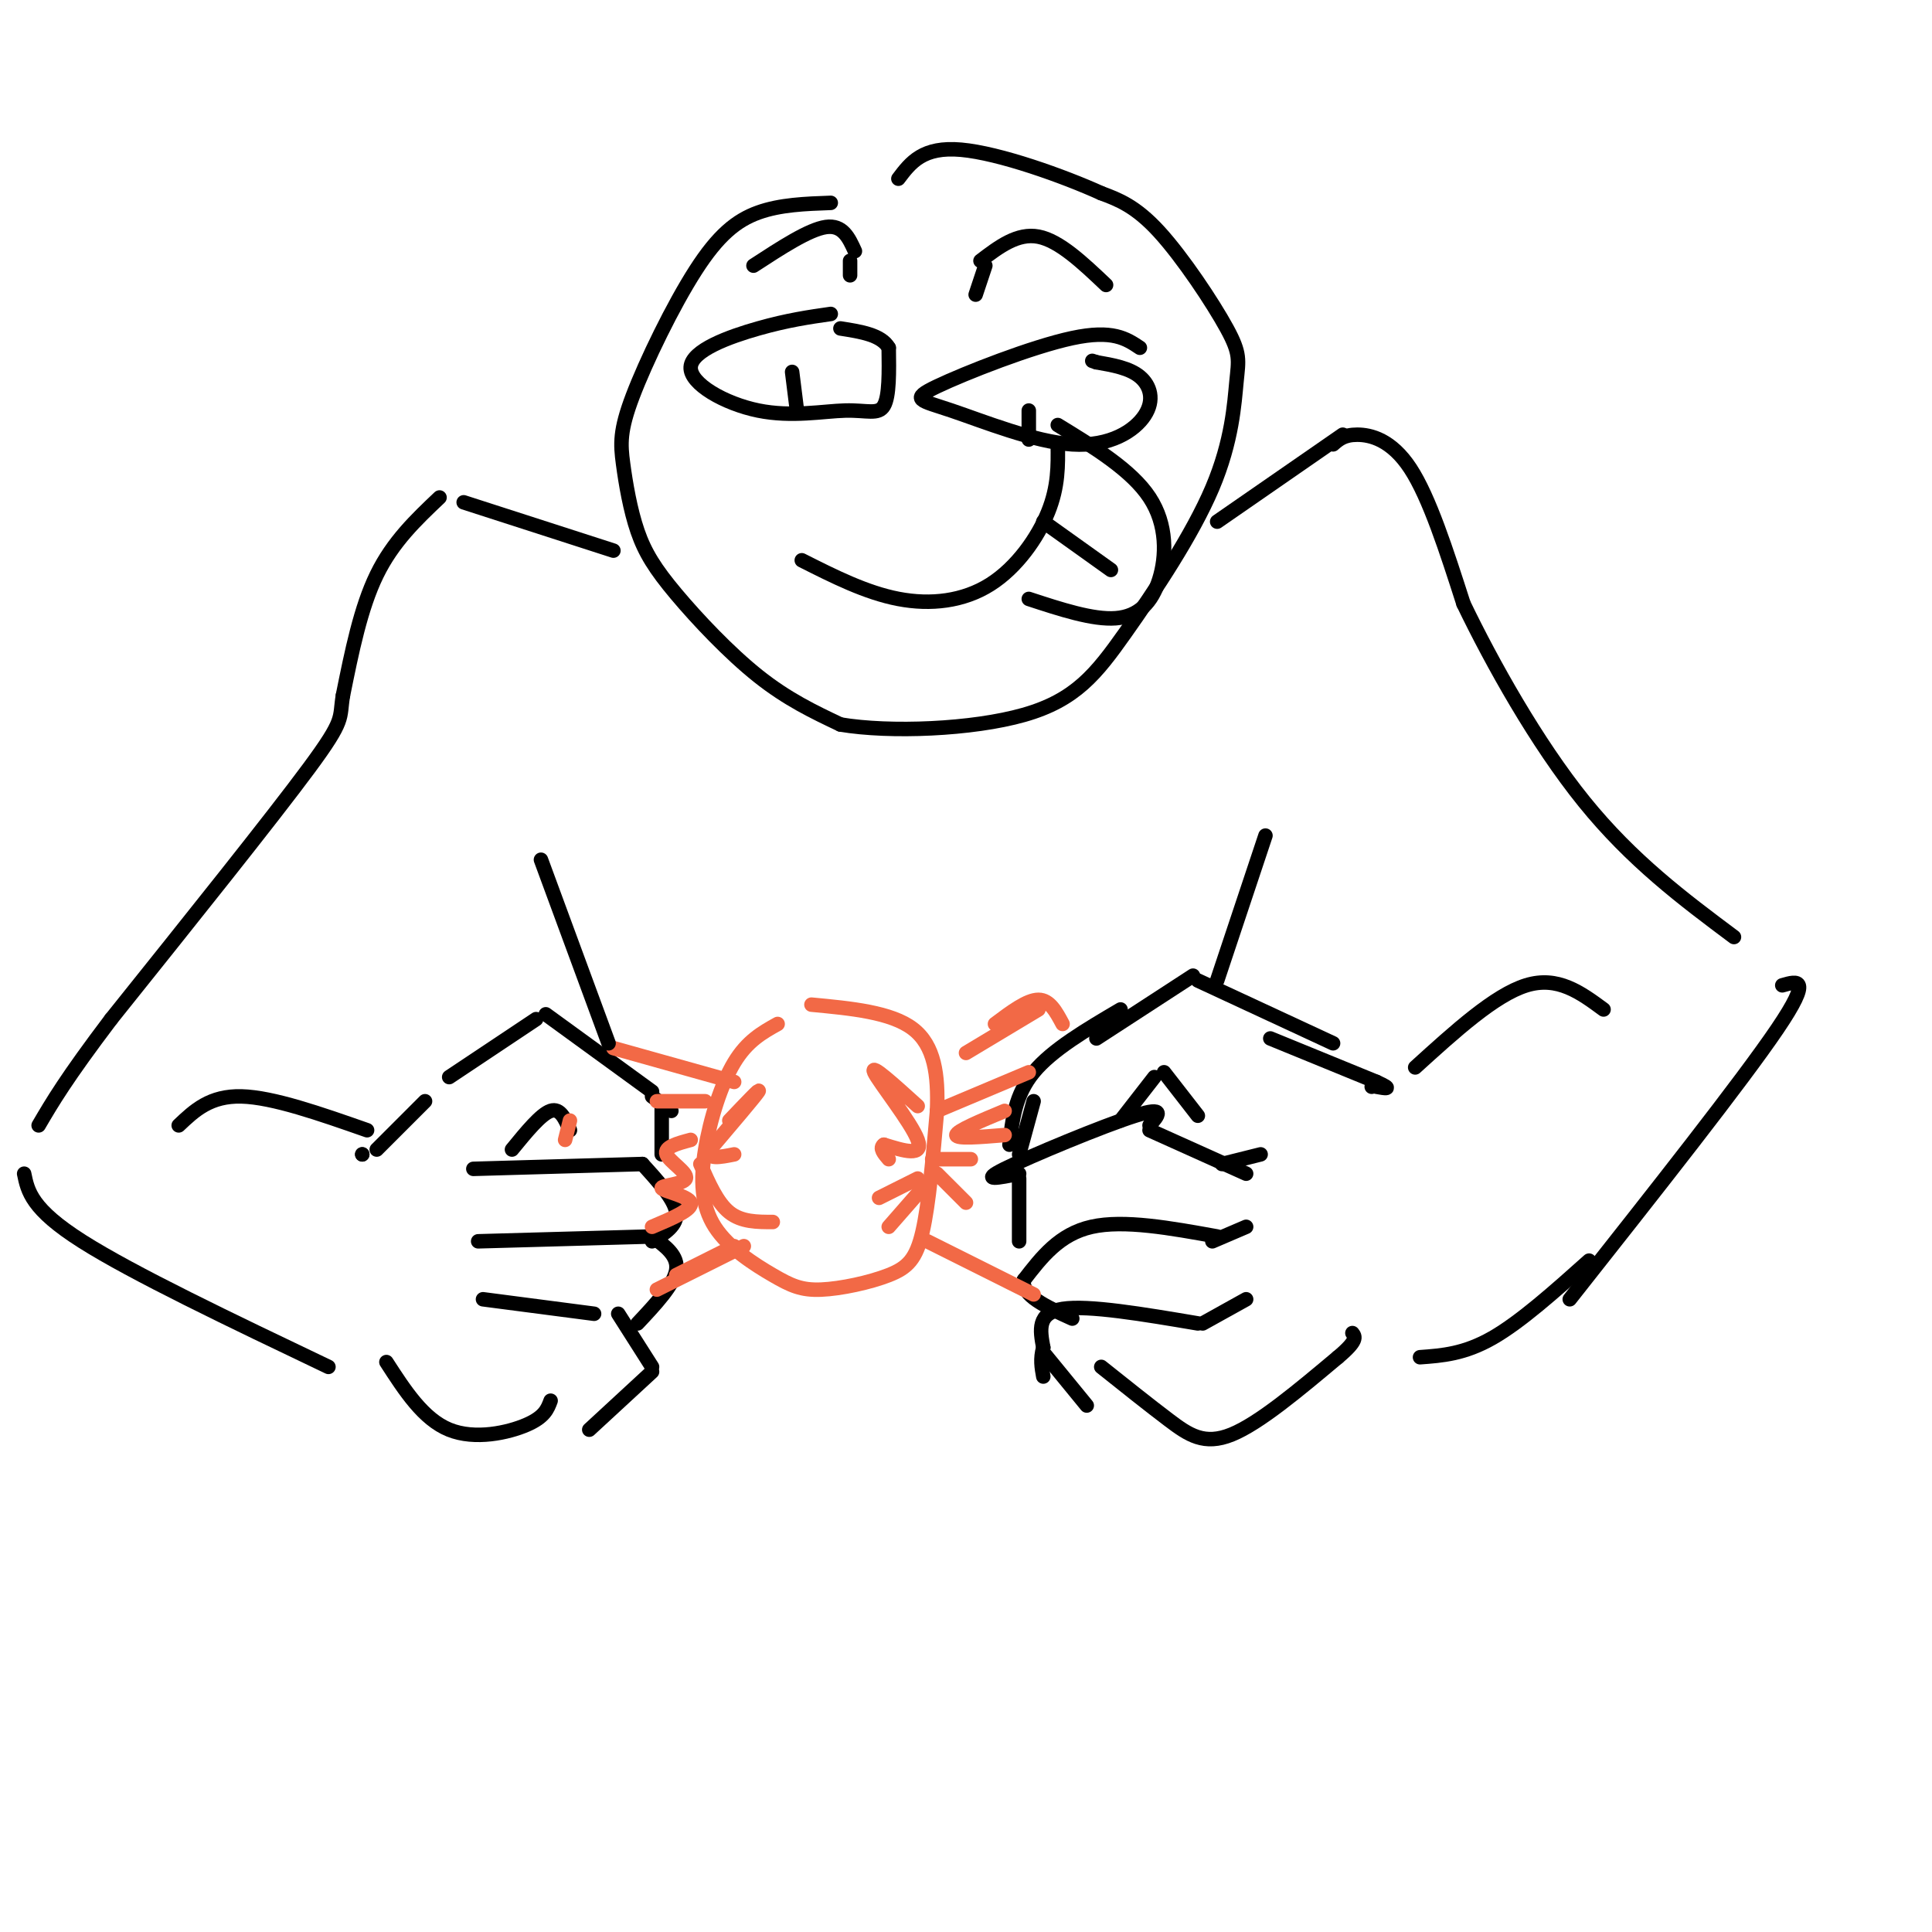 <svg viewBox='0 0 400 400' version='1.1' xmlns='http://www.w3.org/2000/svg' xmlns:xlink='http://www.w3.org/1999/xlink'><g fill='none' stroke='rgb(0,0,0)' stroke-width='3' stroke-linecap='round' stroke-linejoin='round'><path d='M172,42c-5.242,0.187 -10.484,0.373 -15,2c-4.516,1.627 -8.308,4.693 -13,12c-4.692,7.307 -10.286,18.853 -13,26c-2.714,7.147 -2.548,9.893 -2,14c0.548,4.107 1.477,9.575 3,14c1.523,4.425 3.641,7.807 8,13c4.359,5.193 10.960,12.198 17,17c6.040,4.802 11.520,7.401 17,10'/><path d='M174,150c10.234,1.727 27.321,1.043 38,-2c10.679,-3.043 14.952,-8.445 21,-17c6.048,-8.555 13.872,-20.262 18,-30c4.128,-9.738 4.560,-17.507 5,-22c0.440,-4.493 0.888,-5.710 -2,-11c-2.888,-5.290 -9.111,-14.654 -14,-20c-4.889,-5.346 -8.445,-6.673 -12,-8'/><path d='M228,40c-7.733,-3.511 -21.067,-8.289 -29,-9c-7.933,-0.711 -10.467,2.644 -13,6'/><path d='M93,223c0.000,0.000 18.000,-12.000 18,-12'/><path d='M113,210c0.000,0.000 22.000,16.000 22,16'/><path d='M135,227c0.000,0.000 4.000,3.000 4,3'/><path d='M137,229c0.000,0.000 0.000,10.000 0,10'/><path d='M98,242c0.000,0.000 35.000,-1.000 35,-1'/><path d='M133,241c3.333,3.667 6.667,7.333 7,10c0.333,2.667 -2.333,4.333 -5,6'/><path d='M99,257c0.000,0.000 36.000,-1.000 36,-1'/><path d='M135,256c2.750,2.000 5.500,4.000 5,7c-0.500,3.000 -4.250,7.000 -8,11'/><path d='M100,269c0.000,0.000 23.000,3.000 23,3'/><path d='M128,272c0.000,0.000 7.000,11.000 7,11'/><path d='M135,284c0.000,0.000 -13.000,12.000 -13,12'/><path d='M114,290c-0.622,1.689 -1.244,3.378 -5,5c-3.756,1.622 -10.644,3.178 -16,1c-5.356,-2.178 -9.178,-8.089 -13,-14'/><path d='M88,228c0.000,0.000 -10.000,10.000 -10,10'/><path d='M118,234c-1.000,-2.333 -2.000,-4.667 -4,-4c-2.000,0.667 -5.000,4.333 -8,8'/><path d='M75,239c0.000,0.000 0.000,0.000 0,0'/><path d='M75,239c0.000,0.000 0.000,0.000 0,0'/><path d='M127,114c0.000,0.000 -31.000,-10.000 -31,-10'/><path d='M91,103c-4.833,4.583 -9.667,9.167 -13,16c-3.333,6.833 -5.167,15.917 -7,25'/><path d='M71,144c-0.822,4.911 0.622,4.689 -7,15c-7.622,10.311 -24.311,31.156 -41,52'/><path d='M23,211c-9.333,12.333 -12.167,17.167 -15,22'/><path d='M5,243c0.750,3.667 1.500,7.333 12,14c10.500,6.667 30.750,16.333 51,26'/><path d='M76,234c-9.750,-3.417 -19.500,-6.833 -26,-7c-6.500,-0.167 -9.750,2.917 -13,6'/><path d='M252,108c0.000,0.000 26.000,-18.000 26,-18'/><path d='M276,92c1.133,-1.000 2.267,-2.000 5,-2c2.733,0.000 7.067,1.000 11,7c3.933,6.000 7.467,17.000 11,28'/><path d='M303,125c5.889,12.222 15.111,28.778 25,41c9.889,12.222 20.444,20.111 31,28'/><path d='M369,204c3.167,-0.917 6.333,-1.833 -1,9c-7.333,10.833 -25.167,33.417 -43,56'/><path d='M276,216c0.000,0.000 -28.000,-13.000 -28,-13'/><path d='M247,202c0.000,0.000 -20.000,13.000 -20,13'/><path d='M232,209c-7.083,4.167 -14.167,8.333 -18,13c-3.833,4.667 -4.417,9.833 -5,15'/><path d='M214,228c0.000,0.000 -3.000,11.000 -3,11'/><path d='M211,243c-4.200,0.844 -8.400,1.689 -3,-1c5.400,-2.689 20.400,-8.911 27,-11c6.600,-2.089 4.800,-0.044 3,2'/><path d='M238,234c0.000,0.000 20.000,9.000 20,9'/><path d='M253,241c0.000,0.000 8.000,-2.000 8,-2'/><path d='M211,244c0.000,0.000 0.000,13.000 0,13'/><path d='M258,254c0.000,0.000 -7.000,3.000 -7,3'/><path d='M252,256c-9.667,-1.750 -19.333,-3.500 -26,-2c-6.667,1.500 -10.333,6.250 -14,11'/><path d='M212,265c-0.667,3.167 4.667,5.583 10,8'/><path d='M258,269c0.000,0.000 -9.000,5.000 -9,5'/><path d='M248,274c-11.333,-1.917 -22.667,-3.833 -28,-3c-5.333,0.833 -4.667,4.417 -4,8'/><path d='M216,279c-0.667,2.333 -0.333,4.167 0,6'/><path d='M216,280c0.000,0.000 9.000,11.000 9,11'/><path d='M228,283c4.956,3.956 9.911,7.911 14,11c4.089,3.089 7.311,5.311 13,3c5.689,-2.311 13.844,-9.156 22,-16'/><path d='M277,281c4.167,-3.500 3.583,-4.250 3,-5'/><path d='M263,215c0.000,0.000 22.000,9.000 22,9'/><path d='M285,224c3.667,1.667 1.833,1.333 0,1'/><path d='M329,261c-7.083,6.333 -14.167,12.667 -20,16c-5.833,3.333 -10.417,3.667 -15,4'/><path d='M284,225c0.000,0.000 0.000,0.000 0,0'/><path d='M293,221c8.250,-7.500 16.500,-15.000 23,-17c6.500,-2.000 11.250,1.500 16,5'/><path d='M232,232c0.000,0.000 7.000,-9.000 7,-9'/><path d='M241,222c0.000,0.000 7.000,9.000 7,9'/></g>
<g fill='none' stroke='rgb(242,105,70)' stroke-width='3' stroke-linecap='round' stroke-linejoin='round'><path d='M161,212c-3.147,1.755 -6.293,3.509 -9,8c-2.707,4.491 -4.974,11.718 -6,18c-1.026,6.282 -0.812,11.620 2,16c2.812,4.380 8.223,7.804 12,10c3.777,2.196 5.920,3.166 10,3c4.080,-0.166 10.099,-1.468 14,-3c3.901,-1.532 5.686,-3.295 7,-9c1.314,-5.705 2.157,-15.353 3,-25'/><path d='M194,230c0.289,-7.444 -0.489,-13.556 -5,-17c-4.511,-3.444 -12.756,-4.222 -21,-5'/><path d='M152,224c0.000,0.000 -25.000,-7.000 -25,-7'/><path d='M118,232c0.000,0.000 -1.000,4.000 -1,4'/><path d='M152,258c0.000,0.000 -12.000,6.000 -12,6'/><path d='M154,258c0.000,0.000 -18.000,9.000 -18,9'/><path d='M200,218c0.000,0.000 15.000,-9.000 15,-9'/><path d='M192,257c0.000,0.000 22.000,11.000 22,11'/><path d='M206,212c3.333,-2.500 6.667,-5.000 9,-5c2.333,0.000 3.667,2.500 5,5'/><path d='M213,222c0.000,0.000 -19.000,8.000 -19,8'/><path d='M208,230c-5.000,2.083 -10.000,4.167 -10,5c0.000,0.833 5.000,0.417 10,0'/><path d='M193,240c0.000,0.000 8.000,0.000 8,0'/><path d='M194,243c0.000,0.000 6.000,6.000 6,6'/><path d='M146,228c0.000,0.000 -10.000,0.000 -10,0'/><path d='M143,236c-2.778,0.746 -5.557,1.493 -5,3c0.557,1.507 4.448,3.775 4,5c-0.448,1.225 -5.236,1.407 -5,2c0.236,0.593 5.496,1.598 6,3c0.504,1.402 -3.748,3.201 -8,5'/><path d='M151,232c3.333,-3.500 6.667,-7.000 6,-6c-0.667,1.000 -5.333,6.500 -10,12'/><path d='M147,238c-0.833,2.167 2.083,1.583 5,1'/><path d='M145,241c1.750,4.000 3.500,8.000 6,10c2.500,2.000 5.750,2.000 9,2'/><path d='M190,229c-4.956,-4.489 -9.911,-8.978 -9,-7c0.911,1.978 7.689,10.422 9,14c1.311,3.578 -2.844,2.289 -7,1'/><path d='M183,237c-1.000,0.667 0.000,1.833 1,3'/><path d='M190,244c0.000,0.000 -8.000,4.000 -8,4'/><path d='M191,246c0.000,0.000 -7.000,8.000 -7,8'/></g>
<g fill='none' stroke='rgb(0,0,0)' stroke-width='3' stroke-linecap='round' stroke-linejoin='round'><path d='M166,116c6.649,3.357 13.298,6.714 20,8c6.702,1.286 13.458,0.500 19,-3c5.542,-3.500 9.869,-9.714 12,-15c2.131,-5.286 2.065,-9.643 2,-14'/><path d='M219,88c7.643,4.679 15.286,9.357 19,15c3.714,5.643 3.500,12.250 2,17c-1.500,4.750 -4.286,7.643 -9,8c-4.714,0.357 -11.357,-1.821 -18,-4'/><path d='M216,108c0.000,0.000 14.000,10.000 14,10'/><path d='M172,65c-4.459,0.638 -8.918,1.276 -15,3c-6.082,1.724 -13.787,4.534 -14,8c-0.213,3.466 7.067,7.589 14,9c6.933,1.411 13.521,0.111 18,0c4.479,-0.111 6.851,0.968 8,-1c1.149,-1.968 1.074,-6.984 1,-12'/><path d='M184,72c-1.500,-2.667 -5.750,-3.333 -10,-4'/><path d='M164,77c0.000,0.000 1.000,8.000 1,8'/><path d='M236,72c-2.826,-1.892 -5.652,-3.784 -14,-2c-8.348,1.784 -22.217,7.243 -28,10c-5.783,2.757 -3.481,2.813 3,5c6.481,2.187 17.139,6.504 25,7c7.861,0.496 12.924,-2.828 15,-6c2.076,-3.172 1.165,-6.192 -1,-8c-2.165,-1.808 -5.582,-2.404 -9,-3'/><path d='M227,75c-1.500,-0.500 -0.750,-0.250 0,0'/><path d='M213,85c0.000,0.000 0.000,6.000 0,6'/><path d='M156,55c5.750,-3.750 11.500,-7.500 15,-8c3.500,-0.500 4.750,2.250 6,5'/><path d='M203,54c3.833,-2.917 7.667,-5.833 12,-5c4.333,0.833 9.167,5.417 14,10'/><path d='M112,178c0.000,0.000 14.000,38.000 14,38'/><path d='M262,173c0.000,0.000 -10.000,30.000 -10,30'/><path d='M204,55c0.000,0.000 -2.000,6.000 -2,6'/><path d='M176,54c0.000,0.000 0.000,3.000 0,3'/></g>
</svg>